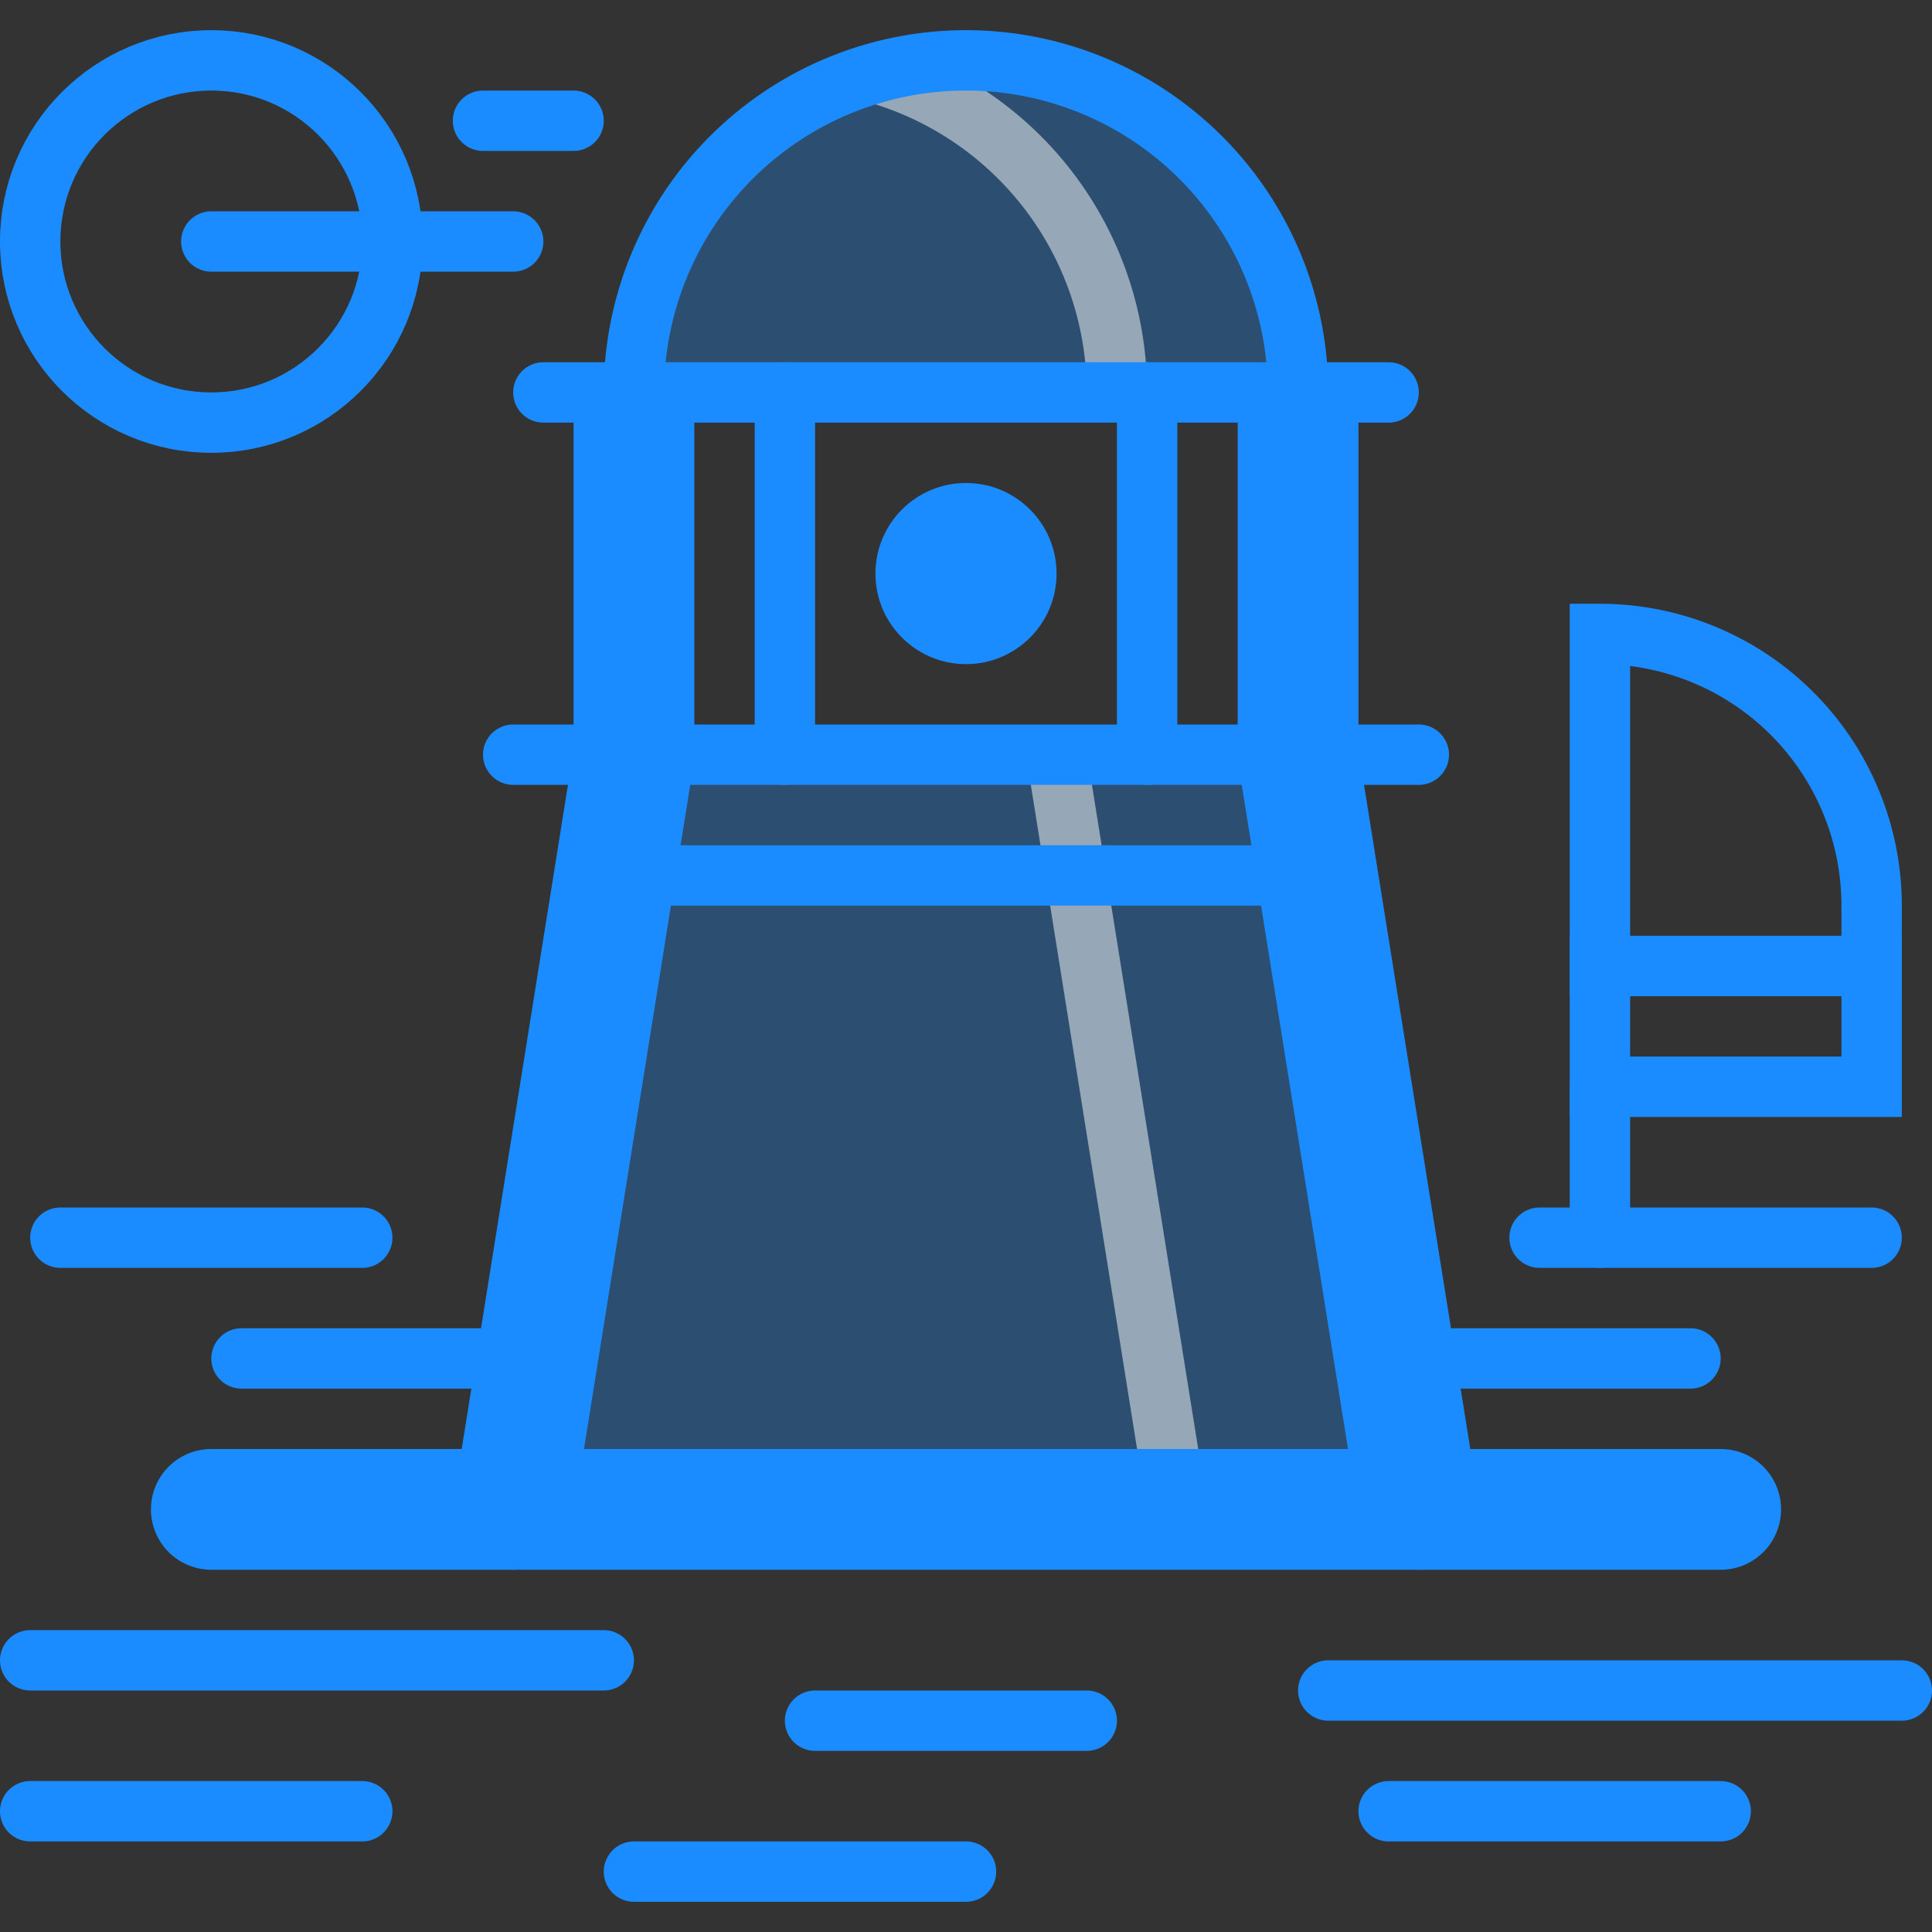 <?xml version="1.0" encoding="utf-8"?><!-- Скачано с сайта svg4.ru / Downloaded from svg4.ru -->
<svg width="800px" height="800px" viewBox="0 -1 64 64" xmlns="http://www.w3.org/2000/svg">
  <rect x="0" y="-1" width="64" height="64" fill="#333333" stroke="none"/>
  <g id="sea" transform="translate(-496 -496)">
    <path id="Path_18" data-name="Path 18" d="M539,508a11,11,0,0,0-22,0" fill="#1b8cff" opacity="0.3"/>
    <path id="Path_19" data-name="Path 19" d="M543,545l-4-25H517l-4,25Z" fill="#1b8cff" opacity="0.3"/>
    <line id="Line_40" data-name="Line 40" x2="19" transform="translate(497 550)" fill="none" stroke="#1b8cff" stroke-linecap="round" stroke-linejoin="round" stroke-width="2"/>
    <line id="Line_41" data-name="Line 41" x2="10" transform="translate(504 540)" fill="none" stroke="#1b8cff" stroke-linecap="round" stroke-linejoin="round" stroke-width="2"/>
    <line id="Line_42" data-name="Line 42" x2="10" transform="translate(498 536)" fill="none" stroke="#1b8cff" stroke-linecap="round" stroke-linejoin="round" stroke-width="2"/>
    <line id="Line_43" data-name="Line 43" x1="10" transform="translate(542 540)" fill="none" stroke="#1b8cff" stroke-linecap="round" stroke-linejoin="round" stroke-width="2"/>
    <line id="Line_44" data-name="Line 44" x1="11" transform="translate(547 536)" fill="none" stroke="#1b8cff" stroke-linecap="round" stroke-linejoin="round" stroke-width="2"/>
    <line id="Line_45" data-name="Line 45" x2="11" transform="translate(497 555)" fill="none" stroke="#1b8cff" stroke-linecap="round" stroke-linejoin="round" stroke-width="2"/>
    <line id="Line_46" data-name="Line 46" x1="19" transform="translate(540 551)" fill="none" stroke="#1b8cff" stroke-linecap="round" stroke-linejoin="round" stroke-width="2"/>
    <line id="Line_47" data-name="Line 47" x1="11" transform="translate(542 555)" fill="none" stroke="#1b8cff" stroke-linecap="round" stroke-linejoin="round" stroke-width="2"/>
    <line id="Line_48" data-name="Line 48" x1="11" transform="translate(517 557)" fill="none" stroke="#1b8cff" stroke-linecap="round" stroke-linejoin="round" stroke-width="2"/>
    <line id="Line_49" data-name="Line 49" x1="9" transform="translate(523 552)" fill="none" stroke="#1b8cff" stroke-linecap="round" stroke-linejoin="round" stroke-width="2"/>
    <line id="Line_50" data-name="Line 50" x1="4" y2="25" transform="translate(513 520)" fill="none" stroke="#1b8cff" stroke-linecap="round" stroke-linejoin="round" stroke-width="4"/>
    <line id="Line_51" data-name="Line 51" x1="4" y1="25" transform="translate(539 520)" fill="none" stroke="#1b8cff" stroke-linecap="round" stroke-linejoin="round" stroke-width="4"/>
    <line id="Line_52" data-name="Line 52" x1="4" y1="25" transform="translate(531 520)" fill="none" stroke="#ffffff" stroke-linejoin="round" stroke-width="2" opacity="0.5"/>
    <line id="Line_53" data-name="Line 53" x1="23.291" transform="translate(516.354 524)" fill="none" stroke="#1b8cff" stroke-linecap="round" stroke-linejoin="round" stroke-width="2"/>
    <line id="Line_54" data-name="Line 54" x2="30" transform="translate(513 520)" fill="none" stroke="#1b8cff" stroke-linecap="round" stroke-linejoin="round" stroke-width="2"/>
    <line id="Line_55" data-name="Line 55" y2="12" transform="translate(517 508)" fill="none" stroke="#1b8cff" stroke-linejoin="round" stroke-width="4"/>
    <line id="Line_56" data-name="Line 56" y2="12" transform="translate(539 508)" fill="none" stroke="#1b8cff" stroke-linejoin="round" stroke-width="4"/>
    <path id="Path_20" data-name="Path 20" d="M533,508a11.006,11.006,0,0,0-8.005-10.588" fill="none" stroke="#ffffff" stroke-linejoin="round" stroke-width="2" opacity="0.5"/>
    <line id="Line_57" data-name="Line 57" y2="12" transform="translate(522 508)" fill="none" stroke="#1b8cff" stroke-linecap="round" stroke-linejoin="round" stroke-width="2"/>
    <line id="Line_58" data-name="Line 58" y2="12" transform="translate(534 508)" fill="none" stroke="#1b8cff" stroke-linecap="round" stroke-linejoin="round" stroke-width="2"/>
    <circle id="Ellipse_9" data-name="Ellipse 9" cx="3" cy="3" r="3" transform="translate(525 511)" fill="#1b8cff"/>
    <line id="Line_59" data-name="Line 59" x2="50" transform="translate(503 545)" fill="none" stroke="#1b8cff" stroke-linecap="round" stroke-linejoin="round" stroke-width="4"/>
    <line id="Line_60" data-name="Line 60" x1="28" transform="translate(514 508)" fill="none" stroke="#1b8cff" stroke-linecap="round" stroke-linejoin="round" stroke-width="2"/>
    <path id="Path_21" data-name="Path 21" d="M539,508a11,11,0,0,0-22,0" fill="none" stroke="#1b8cff" stroke-linecap="round" stroke-linejoin="round" stroke-width="2"/>
    <path id="Path_22" data-name="Path 22" d="M558,525a9,9,0,0,0-9-9v15h9Z" fill="none" stroke="#1b8cff" stroke-linecap="square" stroke-miterlimit="10" stroke-width="2"/>
    <line id="Line_61" data-name="Line 61" y1="5" transform="translate(549 531)" fill="none" stroke="#1b8cff" stroke-linecap="round" stroke-linejoin="round" stroke-width="2"/>
    <line id="Line_62" data-name="Line 62" x2="9" transform="translate(549 527)" fill="none" stroke="#1b8cff" stroke-linecap="square" stroke-miterlimit="10" stroke-width="2"/>
    <circle id="Ellipse_10" data-name="Ellipse 10" cx="6" cy="6" r="6" transform="translate(497 497)" fill="none" stroke="#1b8cff" stroke-linecap="square" stroke-miterlimit="10" stroke-width="2"/>
    <line id="Line_63" data-name="Line 63" x2="10" transform="translate(503 503)" fill="none" stroke="#1b8cff" stroke-linecap="round" stroke-linejoin="round" stroke-width="2"/>
    <line id="Line_64" data-name="Line 64" x2="3" transform="translate(512 499)" fill="none" stroke="#1b8cff" stroke-linecap="round" stroke-linejoin="round" stroke-width="2"/>
  </g>
</svg>